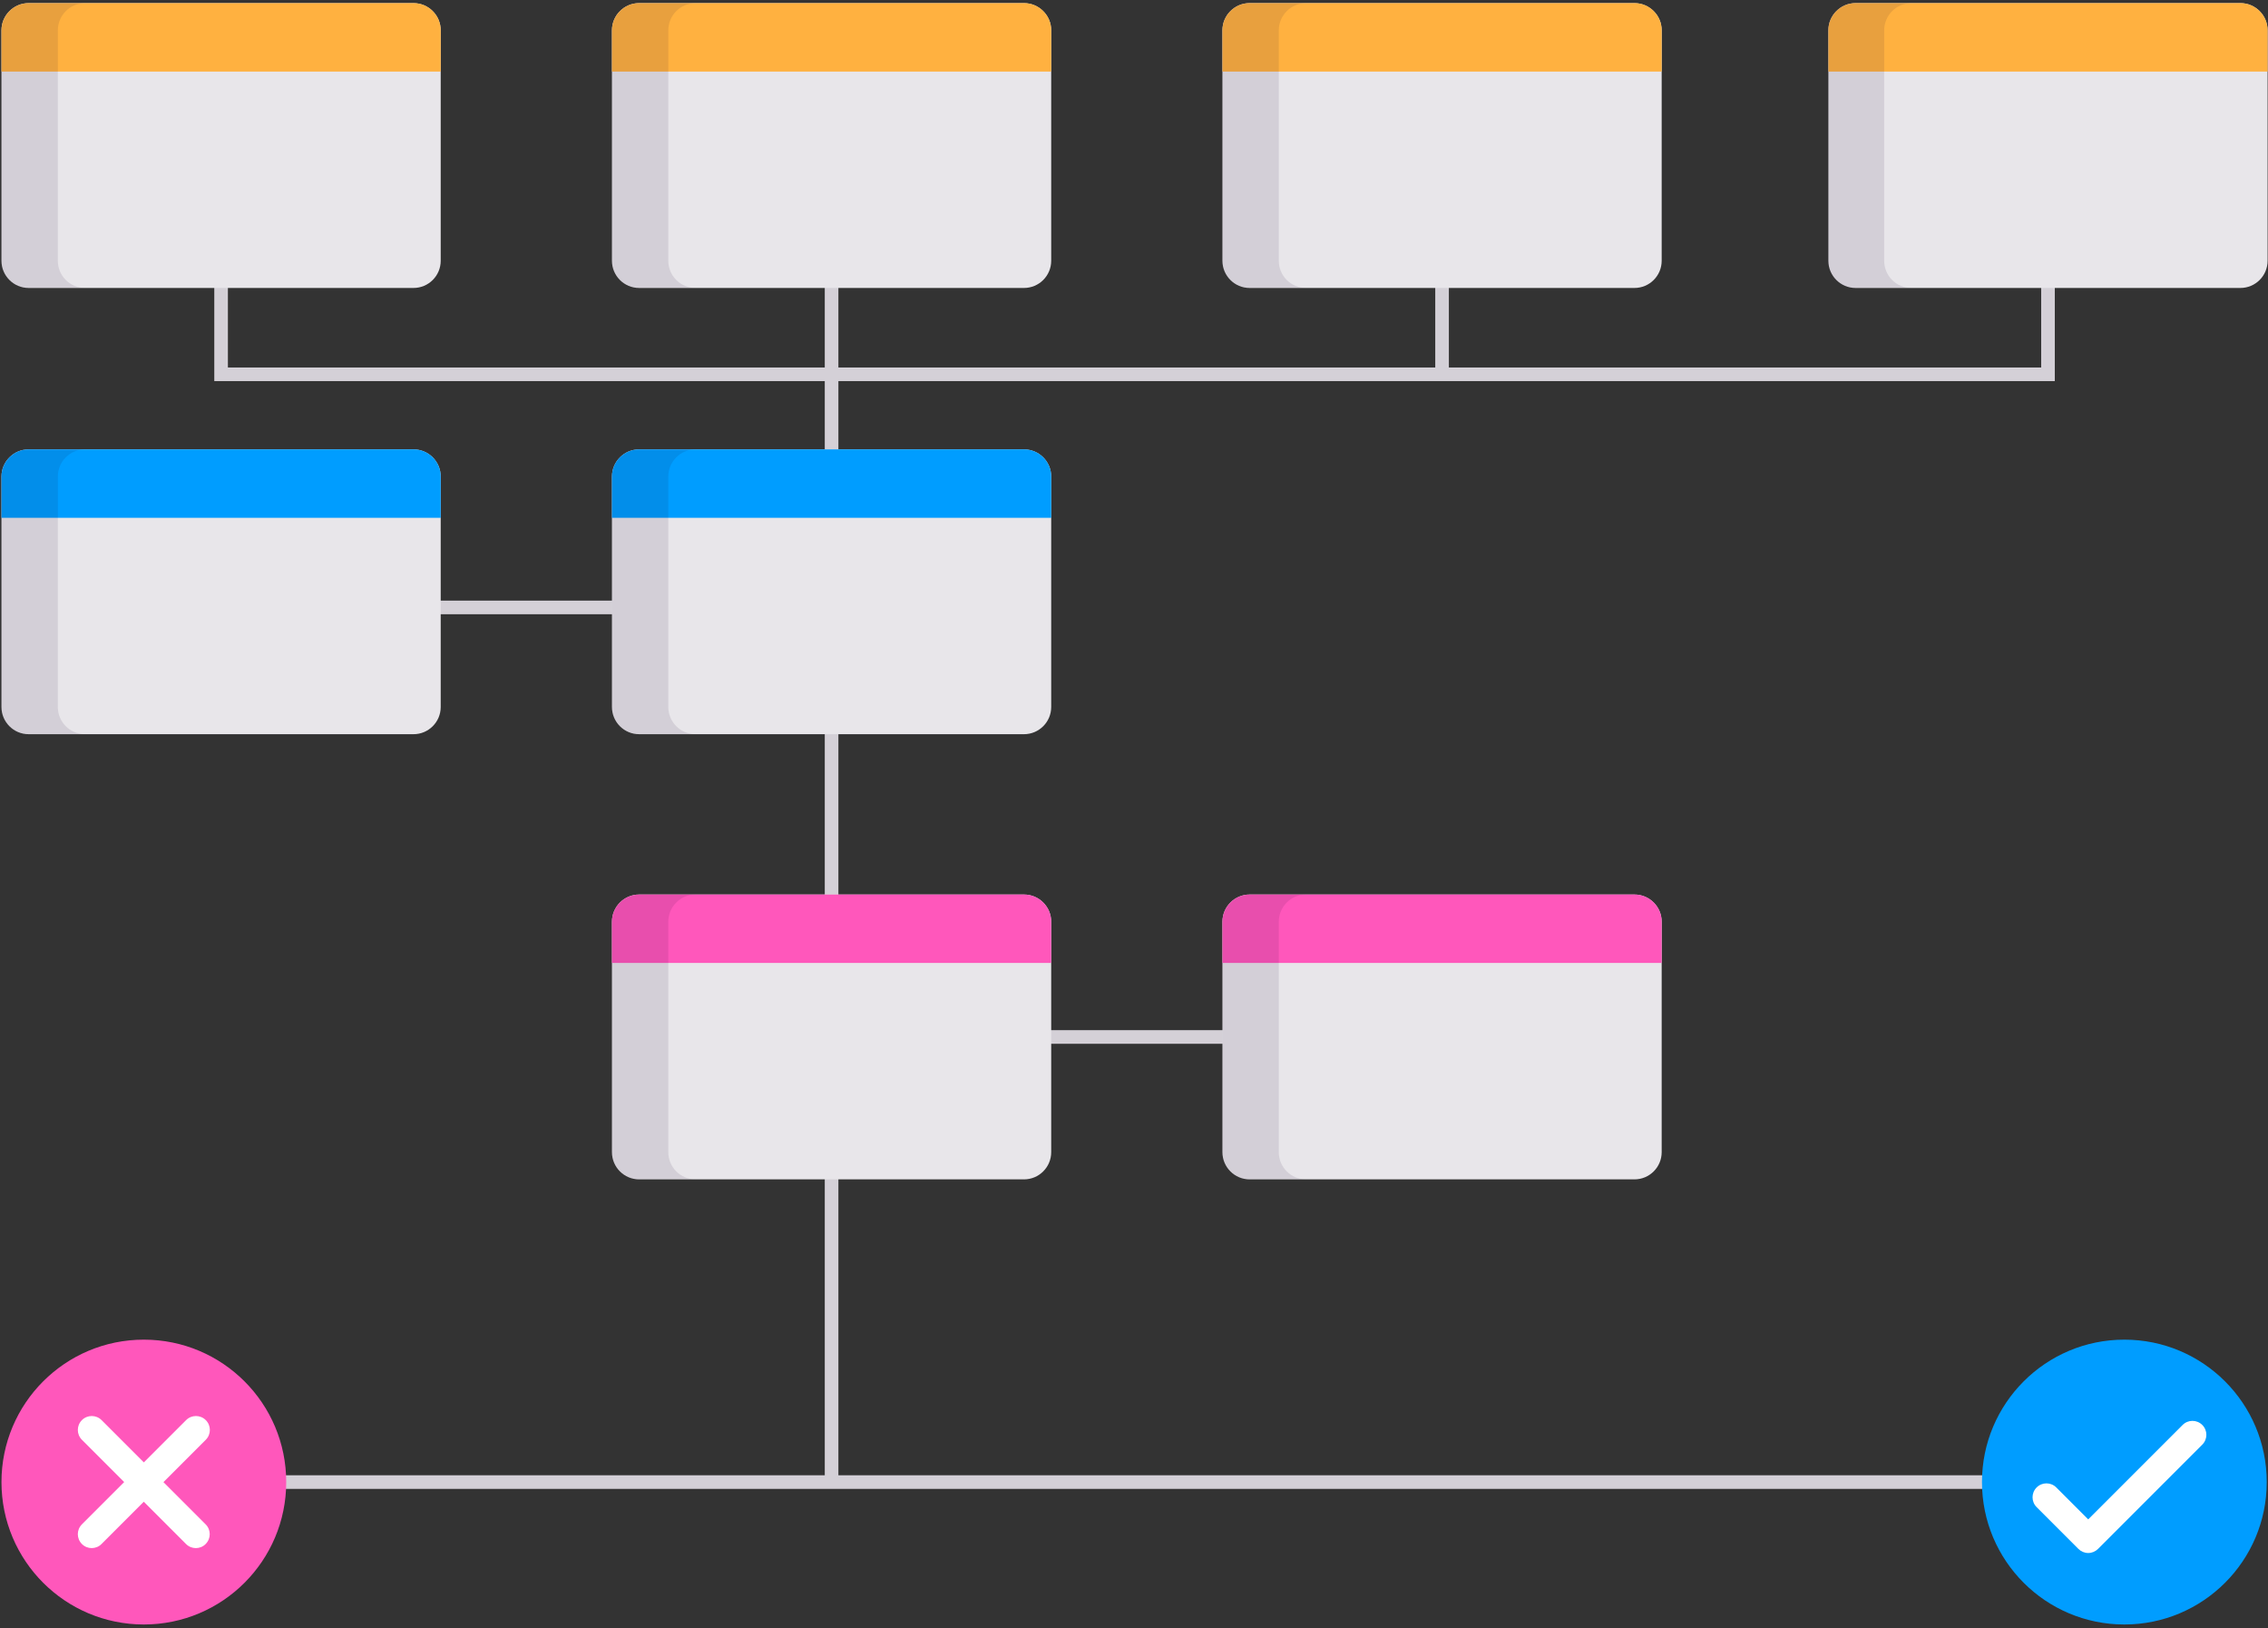 <?xml version="1.0" encoding="UTF-8"?>
<svg xmlns="http://www.w3.org/2000/svg" width="411" height="295" viewBox="0 0 411 295" fill="none">
  <rect x="0" y="0" width="411" height="295" fill="#333333" stroke="none"/>
  <g clip-path="url(#clip0_7683_8349)">
    <path d="M40.066 26.37V67.81H371.13V26.37" stroke="#D4D0D7" stroke-width="2.467" stroke-miterlimit="10"></path>
    <path d="M150.697 26.37V268.498" stroke="#D4D0D7" stroke-width="2.467" stroke-miterlimit="10"></path>
    <path d="M261.326 26.37V67.81" stroke="#D4D0D7" stroke-width="2.467" stroke-miterlimit="10"></path>
    <path d="M40.066 110.044H134.762" stroke="#D4D0D7" stroke-width="2.467" stroke-miterlimit="10"></path>
    <path d="M261.327 187.86H150.697" stroke="#D4D0D7" stroke-width="2.467" stroke-miterlimit="10"></path>
    <path d="M185.562 0.566H115.83C113.105 0.566 110.896 2.775 110.896 5.5V47.236C110.896 49.96 113.105 52.169 115.83 52.169H185.562C188.287 52.169 190.496 49.96 190.496 47.236V5.5C190.496 2.775 188.287 0.566 185.562 0.566Z" fill="#E8E6EA"></path>
    <path d="M115.83 0.566H185.562C188.288 0.566 190.496 2.774 190.496 5.5V12.961H110.896V5.5C110.896 2.774 113.104 0.566 115.83 0.566Z" fill="#FFB140"></path>
    <path d="M296.191 0.566H226.459C223.734 0.566 221.525 2.775 221.525 5.5V47.236C221.525 49.96 223.734 52.169 226.459 52.169H296.191C298.916 52.169 301.125 49.96 301.125 47.236V5.5C301.125 2.775 298.916 0.566 296.191 0.566Z" fill="#E8E6EA"></path>
    <path d="M226.459 0.566H296.191C298.917 0.566 301.125 2.774 301.125 5.5V12.961H221.525V5.5C221.525 2.774 223.733 0.566 226.459 0.566Z" fill="#FFB140"></path>
    <path d="M185.562 81.408H115.83C113.105 81.408 110.896 83.616 110.896 86.341V128.077C110.896 130.802 113.105 133.01 115.83 133.01H185.562C188.287 133.01 190.496 130.802 190.496 128.077V86.341C190.496 83.616 188.287 81.408 185.562 81.408Z" fill="#E8E6EA"></path>
    <path d="M115.83 81.408H185.562C188.288 81.408 190.496 83.615 190.496 86.341V93.803H110.896V86.341C110.896 83.615 113.104 81.408 115.83 81.408Z" fill="#009DFF"></path>
    <path d="M74.932 81.408H5.199C2.474 81.408 0.266 83.616 0.266 86.341V128.077C0.266 130.802 2.474 133.01 5.199 133.01H74.932C77.656 133.01 79.865 130.802 79.865 128.077V86.341C79.865 83.616 77.656 81.408 74.932 81.408Z" fill="#E8E6EA"></path>
    <path d="M5.199 81.408H74.932C77.657 81.408 79.865 83.615 79.865 86.341V93.803H0.266V86.341C0.266 83.615 2.473 81.408 5.199 81.408Z" fill="#009DFF"></path>
    <path d="M405.996 0.566H336.263C333.539 0.566 331.33 2.775 331.33 5.5V47.236C331.33 49.96 333.539 52.169 336.263 52.169H405.996C408.721 52.169 410.929 49.96 410.929 47.236V5.5C410.929 2.775 408.721 0.566 405.996 0.566Z" fill="#E8E6EA"></path>
    <path d="M336.263 0.566H405.996C408.722 0.566 410.929 2.774 410.929 5.5V12.961H331.33V5.5C331.33 2.774 333.538 0.566 336.263 0.566Z" fill="#FFB140"></path>
    <path d="M185.562 162.056H115.83C113.105 162.056 110.896 164.265 110.896 166.989V208.725C110.896 211.45 113.105 213.659 115.83 213.659H185.562C188.287 213.659 190.496 211.45 190.496 208.725V166.989C190.496 164.265 188.287 162.056 185.562 162.056Z" fill="#E8E6EA"></path>
    <path d="M115.83 162.056H185.562C188.288 162.056 190.496 164.264 190.496 166.989V174.451H110.896V166.989C110.896 164.264 113.104 162.056 115.83 162.056Z" fill="#FF57BB"></path>
    <path d="M296.191 162.056H226.459C223.734 162.056 221.525 164.265 221.525 166.989V208.725C221.525 211.45 223.734 213.659 226.459 213.659H296.191C298.916 213.659 301.125 211.45 301.125 208.725V166.989C301.125 164.265 298.916 162.056 296.191 162.056Z" fill="#E8E6EA"></path>
    <path d="M226.459 162.056H296.191C298.917 162.056 301.125 164.264 301.125 166.989V174.451H221.525V166.989C221.525 164.264 223.733 162.056 226.459 162.056Z" fill="#FF57BB"></path>
    <path d="M74.932 0.566H5.199C2.474 0.566 0.266 2.775 0.266 5.5V47.236C0.266 49.96 2.474 52.169 5.199 52.169H74.932C77.656 52.169 79.865 49.96 79.865 47.236V5.5C79.865 2.775 77.656 0.566 74.932 0.566Z" fill="#E8E6EA"></path>
    <path d="M5.199 0.566H74.932C77.657 0.566 79.865 2.774 79.865 5.5V12.961H0.266V5.5C0.266 2.774 2.473 0.566 5.199 0.566Z" fill="#FFB140"></path>
    <path d="M40.066 268.499H371.13" stroke="#D4D0D7" stroke-width="2.467" stroke-miterlimit="10"></path>
    <path opacity="0.1" d="M10.48 47.236V5.5C10.48 2.775 12.687 0.567 15.413 0.567H5.201C2.475 0.567 0.268 2.775 0.268 5.5V47.236C0.268 49.962 2.475 52.17 5.201 52.17H15.413C12.687 52.17 10.48 49.962 10.48 47.236Z" fill="#18032C"></path>
    <path opacity="0.1" d="M121.108 47.236V5.5C121.108 2.775 123.316 0.567 126.042 0.567H115.83C113.104 0.567 110.896 2.775 110.896 5.5V47.236C110.896 49.962 113.104 52.17 115.83 52.17H126.042C123.316 52.17 121.108 49.962 121.108 47.236Z" fill="#18032C"></path>
    <path opacity="0.1" d="M10.48 128.077V86.341C10.48 83.615 12.687 81.408 15.413 81.408H5.201C2.475 81.408 0.268 83.615 0.268 86.341V128.077C0.268 130.803 2.475 133.01 5.201 133.01H15.413C12.687 133.01 10.48 130.803 10.48 128.077Z" fill="#18032C"></path>
    <path opacity="0.1" d="M121.108 128.077V86.341C121.108 83.615 123.316 81.408 126.042 81.408H115.83C113.104 81.408 110.896 83.615 110.896 86.341V128.077C110.896 130.803 113.104 133.01 115.83 133.01H126.042C123.316 133.01 121.108 130.803 121.108 128.077Z" fill="#18032C"></path>
    <path opacity="0.1" d="M121.108 208.725V166.989C121.108 164.264 123.316 162.056 126.042 162.056H115.83C113.104 162.056 110.896 164.264 110.896 166.989V208.725C110.896 211.451 113.104 213.659 115.83 213.659H126.042C123.316 213.659 121.108 211.451 121.108 208.725Z" fill="#18032C"></path>
    <path opacity="0.1" d="M231.739 208.725V166.989C231.739 164.264 233.947 162.056 236.673 162.056H226.461C223.735 162.056 221.527 164.264 221.527 166.989V208.725C221.527 211.451 223.735 213.659 226.461 213.659H236.673C233.947 213.659 231.739 211.451 231.739 208.725Z" fill="#18032C"></path>
    <path opacity="0.1" d="M231.739 47.236V5.5C231.739 2.775 233.947 0.567 236.673 0.567H226.461C223.735 0.567 221.527 2.775 221.527 5.5V47.236C221.527 49.962 223.735 52.17 226.461 52.17H236.673C233.947 52.17 231.739 49.962 231.739 47.236Z" fill="#18032C"></path>
    <path opacity="0.1" d="M341.444 47.236V5.5C341.444 2.775 343.652 0.567 346.378 0.567H336.166C333.44 0.567 331.232 2.775 331.232 5.5V47.236C331.232 49.962 333.44 52.17 336.166 52.17H346.378C343.652 52.17 341.444 49.962 341.444 47.236Z" fill="#18032C"></path>
    <path d="M26.067 294.298C40.317 294.298 51.868 282.746 51.868 268.497C51.868 254.247 40.317 242.695 26.067 242.695C11.817 242.695 0.266 254.247 0.266 268.497C0.266 282.746 11.817 294.298 26.067 294.298Z" fill="#FF57BB"></path>
    <path d="M29.631 268.495L37.29 260.836C38.277 259.849 38.277 258.258 37.29 257.272C36.303 256.285 34.712 256.285 33.726 257.272L26.067 264.931L18.408 257.272C17.421 256.285 15.83 256.285 14.844 257.272C13.857 258.258 13.857 259.849 14.844 260.836L22.503 268.495L14.844 276.154C13.857 277.141 13.857 278.732 14.844 279.718C15.337 280.212 15.978 280.458 16.619 280.458C17.261 280.458 17.915 280.212 18.395 279.718L26.055 272.059L33.714 279.718C34.207 280.212 34.848 280.458 35.489 280.458C36.131 280.458 36.785 280.212 37.266 279.718C38.252 278.732 38.252 277.141 37.266 276.154L29.607 268.495H29.631Z" fill="white"></path>
    <path d="M384.969 294.298C399.219 294.298 410.771 282.746 410.771 268.497C410.771 254.247 399.219 242.695 384.969 242.695C370.72 242.695 359.168 254.247 359.168 268.497C359.168 282.746 370.72 294.298 384.969 294.298Z" fill="#009DFF"></path>
    <path d="M378.421 281.348C377.755 281.348 377.113 281.076 376.645 280.608L369.072 273.035C368.085 272.048 368.085 270.457 369.072 269.471C370.059 268.484 371.65 268.484 372.636 269.471L378.421 275.255L395.527 258.149C396.514 257.162 398.105 257.162 399.091 258.149C400.078 259.135 400.078 260.726 399.091 261.713L380.197 280.608C379.728 281.076 379.087 281.348 378.421 281.348Z" fill="white"></path>
  </g>
  <defs>
    <clipPath id="clip0_7683_8349">
      <rect width="410.651" height="293.743" fill="white" transform="translate(0.268 0.567)"></rect>
    </clipPath>
  </defs>
</svg>
